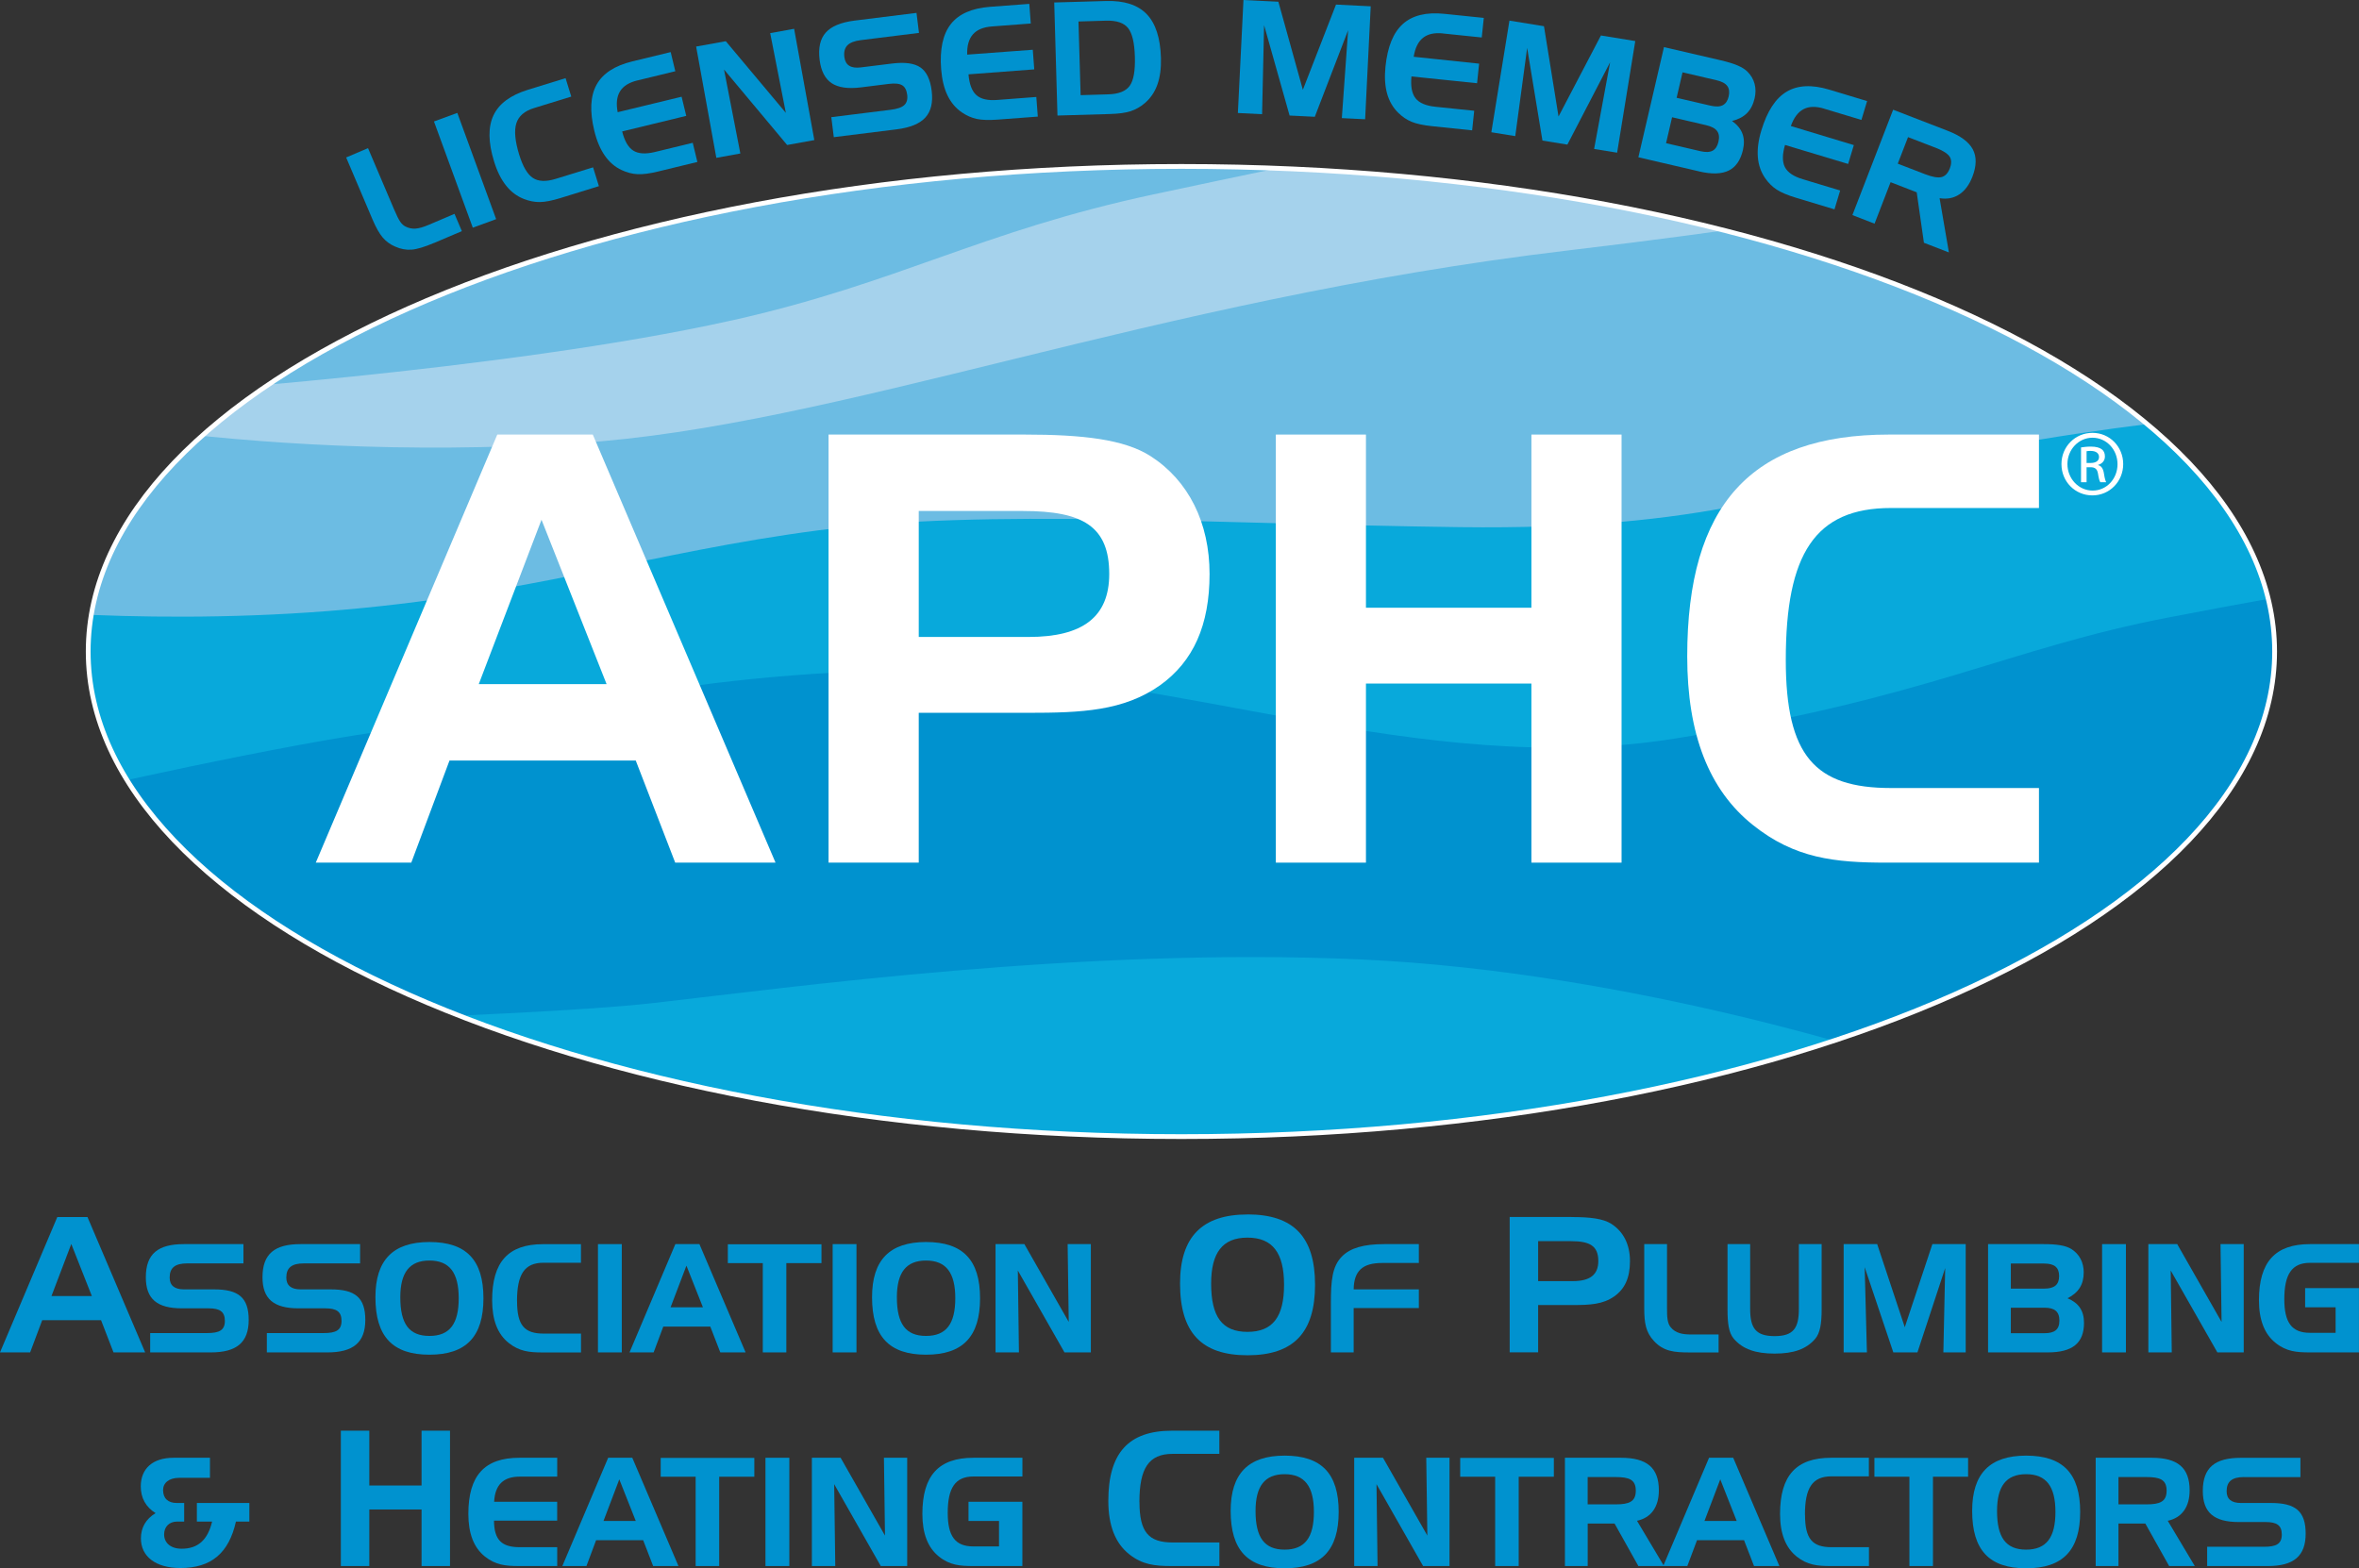 <?xml version="1.0" encoding="UTF-8"?>
<svg id="Layer_1" data-name="Layer 1" xmlns="http://www.w3.org/2000/svg" xmlns:xlink="http://www.w3.org/1999/xlink" viewBox="0 0 494.01 328.48">
  <rect x="0" y="0" width="494.01" height="328.48" fill="#333333" stroke="none"/>
  <defs>
    <style>
      .cls-1, .cls-2 {
        fill: #fff;
      }

      .cls-3, .cls-4 {
        fill: #08a9db;
      }

      .cls-2 {
        fill-rule: evenodd;
      }

      .cls-5 {
        fill: #6cbce3;
      }

      .cls-6 {
        fill: none;
      }

      .cls-6, .cls-4 {
        stroke: #fff;
      }

      .cls-7 {
        fill: #a5d2ec;
      }

      .cls-8 {
        clip-path: url(#clippath);
      }

      .cls-9 {
        fill: #0092cf;
      }
    </style>
    <clipPath id="clippath">
      <path class="cls-4" d="M18.47,136.46c0-56.12,102.5-101.6,228.93-101.6s228.94,45.49,228.94,101.6-102.5,101.6-228.94,101.6S18.47,192.57,18.47,136.46h0Z"/>
    </clipPath>
  </defs>
  <g>
    <path class="cls-3" d="M18.47,136.46c0-56.12,102.5-101.6,228.93-101.6s228.94,45.49,228.94,101.6-102.5,101.6-228.94,101.6S18.47,192.57,18.47,136.46h0Z"/>
    <g class="cls-8">
      <path class="cls-9" d="M-1.72,174.24l23.44-9.77s54.71-12.37,69.7-12.37,49.49-11.72,102.25-11.72,103.56,22.79,156.97,14.33c53.4-8.46,69.69-18.89,103.56-25.4,33.87-6.51,52.1-9.12,52.1-9.12l-1.96,87.27-59.92,51.46-45.59-36.47s-56.02-18.9-113.98-21.5c-57.96-2.61-119.19,5.86-147.85,9.12-28.66,3.25-121.14,5.21-121.14,5.21L-1.72,174.24h0Z"/>
      <polygon class="cls-7" points="4.14 111.06 30.2 33.56 282.9 -28.97 424.24 54.4 316.12 87.61 131.8 105.2 4.14 111.06 4.14 111.06"/>
      <path class="cls-5" d="M153.29,67.11c35.05-7.86,51.84-18.61,88.25-26.39,36.42-7.79,73.93-15.31,73.93-15.31L176.68-4.94-30.43,18.54l-2.51,41.68,62.15,22.5s76.48-4.96,124.07-15.62h0Z"/>
      <path class="cls-5" d="M120.73,92.82c54.74-3.45,119.84-29.96,207.76-40.38,70.53-8.36,98.35-15.63,98.35-15.63l76.21,46.89s-52.76,3.26-90.54,11.08c-37.77,7.82-54.71,16.28-106.82,15.63-52.11-.66-99-3.91-134.17.65-35.17,4.56-61.22,13.68-102.91,16.93-41.69,3.26-77.51-1.3-77.51-1.3l3.91-42.99s53.41,13.68,125.71,9.12h0Z"/>
    </g>
    <path class="cls-6" d="M18.47,136.46c0-56.12,102.5-101.6,228.93-101.6s228.94,45.49,228.94,101.6-102.5,101.6-228.94,101.6S18.47,192.57,18.47,136.46h0Z"/>
  </g>
  <g>
    <path class="cls-9" d="M90.92,50.87c-2.04.87-3.62,1.34-4.75,1.42-1.13.08-2.27-.13-3.41-.64-1.04-.44-1.91-1.08-2.61-1.9-.7-.82-1.42-2.09-2.15-3.81l-5.51-12.96,4.58-1.95,5.45,12.81c.54,1.28.98,2.15,1.31,2.62.33.47.71.81,1.12,1,.65.33,1.34.47,2.07.42.72-.05,1.65-.31,2.76-.79l5.4-2.3,1.54,3.62-5.8,2.47Z"/>
    <path class="cls-9" d="M103.9,45.9l-4.89,1.79-8.13-22.25,4.89-1.79,8.13,22.25Z"/>
    <path class="cls-9" d="M111.81,22.64c-1.97.61-3.2,1.67-3.68,3.19-.48,1.52-.28,3.71.6,6.58.77,2.48,1.72,4.11,2.87,4.86,1.14.76,2.74.82,4.78.19l7.82-2.41,1.22,3.94-8.05,2.49c-1.78.55-3.22.83-4.33.84-1.11.01-2.22-.21-3.34-.65-1.45-.57-2.69-1.5-3.72-2.8-1.04-1.3-1.88-2.99-2.51-5.05-1.24-4-1.28-7.22-.13-9.66,1.15-2.44,3.54-4.22,7.19-5.35l7.91-2.44,1.19,3.86-7.82,2.41Z"/>
    <path class="cls-9" d="M133.49,16.84c-1.75.43-2.97,1.18-3.64,2.28-.68,1.09-.85,2.55-.5,4.38l13.39-3.24.97,4.01-13.42,3.26c.5,2,1.27,3.34,2.32,4.01,1.05.67,2.56.77,4.52.3l7.94-1.93.97,4.01-8.18,1.99c-1.8.44-3.26.63-4.37.57-1.11-.06-2.2-.34-3.29-.85-1.41-.65-2.59-1.66-3.54-3.03-.96-1.37-1.69-3.1-2.2-5.19-.99-4.07-.84-7.29.46-9.65,1.29-2.36,3.79-4,7.49-4.9l8.04-1.95.97,4.01-7.94,1.93Z"/>
    <path class="cls-9" d="M145.79,9.75l6.2-1.12,12.58,15.01-3.28-16.7,5.01-.91,4.23,23.31-5.69,1.03-13.22-15.81,3.42,17.59-5.03.91-4.23-23.31Z"/>
    <path class="cls-9" d="M192.46,6.89l-12.22,1.52c-1.31.16-2.24.53-2.79,1.09-.55.57-.76,1.38-.63,2.45.11.85.45,1.46,1.02,1.82.58.36,1.38.48,2.41.35l6.54-.81c2.71-.34,4.7-.06,5.97.82,1.27.88,2.06,2.52,2.35,4.9.3,2.42-.14,4.28-1.32,5.58-1.18,1.3-3.19,2.13-6.02,2.48l-13.16,1.64-.52-4.19,12.38-1.54c1.41-.17,2.37-.5,2.9-.99.52-.48.73-1.2.61-2.15-.12-.98-.47-1.65-1.05-2-.58-.35-1.51-.45-2.79-.29l-5.84.73c-2.71.34-4.75.04-6.14-.88-1.39-.93-2.23-2.56-2.52-4.89-.31-2.49.12-4.4,1.29-5.71,1.17-1.32,3.19-2.15,6.06-2.51l12.94-1.61.52,4.19Z"/>
    <path class="cls-9" d="M207.71,5.54c-1.8.14-3.12.69-3.97,1.66-.85.97-1.25,2.38-1.2,4.24l13.74-1.02.31,4.11-13.77,1.04c.17,2.06.71,3.5,1.64,4.34.93.84,2.4,1.18,4.41,1.02l8.15-.62.31,4.11-8.39.63c-1.85.14-3.32.09-4.4-.14-1.08-.24-2.12-.69-3.11-1.37-1.28-.87-2.28-2.06-3.01-3.56-.72-1.5-1.16-3.33-1.33-5.48-.32-4.18.36-7.33,2.02-9.45,1.66-2.12,4.39-3.33,8.19-3.62l8.25-.62.31,4.11-8.15.62Z"/>
    <path class="cls-9" d="M220.76.52l10.84-.31c3.81-.11,6.65.8,8.53,2.74,1.87,1.94,2.87,5,2.99,9.19.06,2.16-.19,4.02-.75,5.59-.56,1.57-1.44,2.85-2.62,3.86-.91.78-1.9,1.34-2.95,1.69-1.05.35-2.51.55-4.37.6l-10.98.32-.68-23.68ZM231.62,4.33l-5.77.17.45,15.43,5.77-.17c2.2-.06,3.7-.66,4.51-1.79.81-1.13,1.17-3.16,1.08-6.09-.08-2.92-.56-4.92-1.43-6.01-.87-1.09-2.41-1.6-4.61-1.54Z"/>
    <path class="cls-9" d="M260.4,0l7.31.36,5.13,18.45,6.94-17.85,7.27.36-1.17,23.66-4.88-.24,1.32-18.41-6.98,18.13-5.28-.26-5.34-18.93-.42,18.65-5.07-.25,1.17-23.66Z"/>
    <path class="cls-9" d="M302.19,7c-1.79-.19-3.19.12-4.2.93-1,.8-1.65,2.12-1.94,3.96l13.7,1.44-.43,4.1-13.74-1.42c-.2,2.05.08,3.57.85,4.56.77.99,2.15,1.58,4.16,1.79l8.13.84-.43,4.1-8.37-.87c-1.85-.19-3.28-.5-4.31-.92-1.02-.42-1.96-1.06-2.81-1.9-1.11-1.09-1.88-2.43-2.33-4.04-.44-1.61-.55-3.48-.33-5.63.43-4.17,1.65-7.15,3.66-8.94,2.01-1.79,4.91-2.5,8.7-2.1l8.23.85-.43,4.1-8.13-.84Z"/>
    <path class="cls-9" d="M316.11,4.32l7.22,1.17,3.05,18.91,8.88-16.97,7.19,1.17-3.8,23.38-4.82-.78,3.35-18.15-8.95,17.24-5.22-.85-3.2-19.41-2.49,18.48-5.01-.81,3.79-23.38Z"/>
    <path class="cls-9" d="M355.8,35.89l-12.7-2.95,5.36-23.07,11.85,2.75c1.5.35,2.69.71,3.59,1.1.9.38,1.59.83,2.08,1.33.72.73,1.21,1.57,1.46,2.52.25.95.25,1.97,0,3.04-.3,1.29-.83,2.31-1.59,3.08-.76.77-1.81,1.32-3.13,1.65,1.08.78,1.8,1.66,2.17,2.65.37.99.41,2.12.11,3.41-.5,2.16-1.5,3.6-2.99,4.33-1.49.73-3.56.79-6.21.17ZM356.07,31.66c1.11.26,1.96.23,2.57-.09.6-.32,1.01-.94,1.23-1.87.22-.94.13-1.69-.28-2.25-.41-.56-1.16-.96-2.26-1.22l-7.17-1.67-1.26,5.43,7.17,1.67ZM352.35,15.14l-1.24,5.34,7.09,1.65c1.1.25,1.96.23,2.57-.09.61-.32,1.03-.93,1.24-1.84.21-.92.11-1.66-.3-2.2-.41-.55-1.17-.95-2.27-1.2l-7.09-1.65Z"/>
    <path class="cls-9" d="M381.98,22.75c-1.73-.52-3.16-.48-4.3.12-1.14.6-2.02,1.77-2.65,3.53l13.19,3.99-1.19,3.95-13.22-3.98c-.58,1.98-.59,3.52-.03,4.64.57,1.11,1.82,1.96,3.75,2.54l7.83,2.36-1.19,3.95-8.06-2.43c-1.78-.54-3.13-1.11-4.06-1.72-.93-.61-1.73-1.41-2.41-2.4-.88-1.28-1.39-2.74-1.52-4.41-.13-1.66.11-3.53.74-5.59,1.21-4.01,2.97-6.71,5.28-8.09,2.31-1.38,5.29-1.53,8.94-.43l7.92,2.39-1.19,3.95-7.83-2.36Z"/>
    <path class="cls-9" d="M396.45,22.98l11.44,4.42c2.66,1.03,4.41,2.32,5.24,3.87.83,1.55.8,3.47-.08,5.75-.66,1.69-1.57,2.93-2.75,3.7-1.18.78-2.55,1.04-4.12.79l1.95,11.36-5.23-2.02-1.51-10.57-5.47-2.12-3.36,8.69-4.64-1.8,8.54-22.09ZM405.27,30.92l-5.7-2.2-2.15,5.56,5.7,2.2c1.54.6,2.7.8,3.46.61.76-.19,1.34-.79,1.74-1.82.39-1.01.37-1.84-.05-2.48-.43-.64-1.42-1.27-3-1.88Z"/>
  </g>
  <path class="cls-2" d="M104.14,91.02l-38.01,89.66h20l8-21.38h39.01l8.26,21.38h21.01l-38.27-89.66h-20.01ZM113.4,108.86l13.63,34.43h-26.77l13.14-34.43h0Z"/>
  <path class="cls-2" d="M214.28,107.03c12.5,0,18.01,3.24,18.01,13.19,0,8.96-5.51,13.19-16.88,13.19h-23.01v-26.39h21.88ZM173.51,91.02v89.66h18.89v-31.38h22.88c11.25,0,20-.38,27.64-5.76,7-5,10.38-12.62,10.38-23.32s-4.38-19.57-12.38-24.7c-5.5-3.5-14.14-4.5-26.39-4.5h-41.02Z"/>
  <polygon class="cls-1" points="286.05 91.02 267.18 91.02 267.18 180.68 286.05 180.68 286.05 143.17 320.7 143.17 320.7 180.68 339.58 180.68 339.58 91.02 320.7 91.02 320.7 127.29 286.05 127.29 286.05 91.02 286.05 91.02"/>
  <path class="cls-1" d="M395.98,106.4h31.01v-15.38h-31.39c-28.89,0-42.27,14.76-42.27,46.45,0,16.23,4.5,27.96,13.76,35.33,8.75,7,17.14,7.88,28.01,7.88h31.89v-15.63h-31.01c-15.88,0-22.01-6.74-22.01-26.83,0-22.21,6.13-31.82,22.01-31.82h0Z"/>
  <path class="cls-1" d="M438.21,90.66c3.58,0,6.42,2.9,6.42,6.54s-2.84,6.56-6.45,6.56-6.48-2.87-6.48-6.56,2.91-6.54,6.48-6.54h.03ZM438.18,91.68c-2.87,0-5.23,2.47-5.23,5.52s2.35,5.55,5.26,5.55c2.91.03,5.23-2.44,5.23-5.52s-2.33-5.55-5.23-5.55h-.03ZM436.96,101h-1.16v-7.29c.61-.08,1.19-.17,2.06-.17,1.11,0,1.83.23,2.27.55.43.32.67.81.67,1.51,0,.96-.64,1.54-1.42,1.77v.06c.63.12,1.07.7,1.22,1.77.17,1.13.35,1.57.46,1.8h-1.22c-.18-.23-.35-.9-.5-1.86-.17-.93-.64-1.28-1.56-1.28h-.82v3.14ZM436.96,96.97h.84c.96,0,1.77-.35,1.77-1.25,0-.64-.46-1.28-1.77-1.28-.38,0-.63.03-.84.06v2.47Z"/>
  <g>
    <path class="cls-9" d="M18.32,254.91l12.08,28.35h-6.63l-2.61-6.75h-12.32l-2.53,6.75H0l12-28.35h6.32ZM10.78,271.45h8.45l-4.3-10.9-4.15,10.9Z"/>
    <path class="cls-9" d="M39.19,264.62c-2.49,0-3.66.88-3.66,2.97,0,1.64,1.01,2.47,3,2.47h6.32c5.06,0,7.23,1.68,7.23,6.41s-2.56,6.79-7.93,6.79h-12.7v-4.05h11.94c2.53,0,3.7-.6,3.7-2.55s-1.07-2.63-3.38-2.63h-5.62c-5.19,0-7.55-1.96-7.55-6.5,0-4.93,2.56-6.95,7.96-6.95h12.48v4.04h-11.79Z"/>
    <path class="cls-9" d="M63.62,264.62c-2.5,0-3.66.88-3.66,2.97,0,1.64,1.01,2.47,2.99,2.47h6.32c5.06,0,7.23,1.68,7.23,6.41s-2.56,6.79-7.93,6.79h-12.69v-4.05h11.94c2.53,0,3.7-.6,3.7-2.55s-1.07-2.63-3.38-2.63h-5.62c-5.18,0-7.55-1.96-7.55-6.5,0-4.93,2.56-6.95,7.96-6.95h12.48v4.04h-11.78Z"/>
    <path class="cls-9" d="M89.93,260.14c7.71,0,11.31,3.76,11.31,11.78s-3.6,11.82-11.31,11.82-11.31-3.79-11.31-12.04c0-7.8,3.7-11.56,11.31-11.56ZM83.83,271.73c0,5.53,1.83,8.08,6.1,8.08s6.13-2.55,6.13-7.9-1.93-7.89-6.13-7.89-6.1,2.55-6.1,7.71Z"/>
    <path class="cls-9" d="M108.28,272.52c0,5.09,1.55,6.8,5.56,6.8h7.83v3.95h-8.06c-2.75,0-4.86-.22-7.08-1.99-2.34-1.86-3.47-4.83-3.47-8.94,0-8.03,3.37-11.75,10.67-11.75h7.93v3.89h-7.83c-4.01,0-5.56,2.43-5.56,8.06Z"/>
    <path class="cls-9" d="M125.22,283.26v-22.68h4.99v22.68h-4.99Z"/>
    <path class="cls-9" d="M146.47,260.58l9.67,22.68h-5.3l-2.09-5.4h-9.85l-2.02,5.4h-5.05l9.6-22.68h5.06ZM140.44,273.81h6.76l-3.45-8.72-3.32,8.72Z"/>
    <path class="cls-9" d="M152.42,264.56v-3.95h19.61v3.95h-7.36v18.7h-4.93v-18.7h-7.32Z"/>
    <path class="cls-9" d="M174.37,283.26v-22.68h4.99v22.68h-4.99Z"/>
    <path class="cls-9" d="M193.93,260.14c7.71,0,11.31,3.76,11.31,11.78s-3.6,11.82-11.31,11.82-11.31-3.79-11.31-12.04c0-7.8,3.69-11.56,11.31-11.56ZM187.82,271.73c0,5.53,1.84,8.08,6.1,8.08s6.13-2.55,6.13-7.9-1.93-7.89-6.13-7.89-6.1,2.55-6.1,7.71Z"/>
    <path class="cls-9" d="M214.52,260.58l9.29,16.3-.23-16.3h4.86v22.68h-5.52l-9.77-17.15.23,17.15h-4.9v-22.68h6.04Z"/>
    <path class="cls-9" d="M261.25,254.36c9.64,0,14.14,4.7,14.14,14.73s-4.5,14.77-14.14,14.77-14.13-4.74-14.13-15.04c0-9.75,4.62-14.45,14.13-14.45ZM253.63,268.85c0,6.91,2.28,10.11,7.61,10.11s7.66-3.2,7.66-9.87-2.4-9.87-7.66-9.87-7.61,3.2-7.61,9.63Z"/>
    <path class="cls-9" d="M281.02,263.17c1.76-1.8,4.64-2.59,8.84-2.59h7.27v3.95h-7.68c-4.08,0-5.91,1.61-5.97,5.53h13.65v3.91h-13.65v9.29h-4.77v-10.42c0-4.52.25-7.58,2.31-9.67Z"/>
    <path class="cls-9" d="M329.1,254.91c3.87,0,6.6.32,8.33,1.42,2.53,1.62,3.91,4.31,3.91,7.81s-1.07,5.81-3.28,7.38c-2.41,1.7-5.17,1.82-8.72,1.82h-7.23v9.91h-5.96v-28.35h12.95ZM322.11,259.96v8.37h7.27c3.59,0,5.33-1.34,5.33-4.19,0-3.16-1.74-4.18-5.69-4.18h-6.91Z"/>
    <path class="cls-9" d="M346.38,280.89c-1.73-1.83-2.05-3.82-2.05-6.82v-13.49h4.77v13.33c0,1.86.03,3.23.79,4.11,1.01,1.2,2.37,1.49,4.39,1.49h5.62v3.76h-6.04c-3.28,0-5.46-.22-7.48-2.37Z"/>
    <path class="cls-9" d="M366.51,274.16c0,4.01,1.17,5.69,5.12,5.69s5.08-1.68,5.08-5.69v-13.59h4.77v13.71c0,2.91-.32,4.9-1.32,6.1-1.87,2.21-4.58,3.13-8.53,3.13s-6.69-.92-8.56-3.13c-1.05-1.24-1.3-3.22-1.3-6.1v-13.71h4.74v13.59Z"/>
    <path class="cls-9" d="M393.11,260.58l5.78,17.41,5.78-17.41h6.98v22.68h-4.68l.38-17.66-5.81,17.66h-5.05l-6-17.85.47,17.85h-4.87v-22.68h7.01Z"/>
    <path class="cls-9" d="M416.33,283.26v-22.68h11.66c2.65,0,4.58.26,5.81,1.05,1.64,1.04,2.56,2.74,2.56,4.86,0,2.53-1.05,4.24-3.38,5.43,2.31.98,3.44,2.59,3.44,5.15,0,4.29-2.46,6.19-7.61,6.19h-12.48ZM421.1,269.9h6.98c2.11,0,3.13-.79,3.13-2.63s-1.02-2.62-3.13-2.62h-6.98v5.24ZM431.27,276.59c0-1.89-1.01-2.69-3.13-2.69h-7.04v5.34h7.04c2.12,0,3.13-.75,3.13-2.65Z"/>
    <path class="cls-9" d="M440.21,283.26v-22.68h4.99v22.68h-4.99Z"/>
    <path class="cls-9" d="M455.94,260.58l9.29,16.3-.22-16.3h4.86v22.68h-5.52l-9.77-17.15.22,17.15h-4.9v-22.68h6.04Z"/>
    <path class="cls-9" d="M482.72,269.8h11.28v13.46h-10.26c-2.75,0-4.93-.16-7.2-1.99-2.34-1.86-3.48-4.83-3.48-8.94,0-8.03,3.41-11.75,10.68-11.75h10.26v3.92h-10.26c-3.82,0-5.37,2.43-5.37,7.62,0,4.83,1.52,7.04,5.37,7.04h5.37v-5.34h-6.38v-4.01Z"/>
    <path class="cls-9" d="M37.78,328.42c-5.24,0-8.27-2.46-8.27-6.19,0-2.27,1.01-4.05,3.07-5.31-2.05-1.26-3.1-3.19-3.1-5.59,0-3.7,2.46-6,6.85-6h7.64v4.2h-6.44c-2.15,0-3.38,1.08-3.38,2.56,0,1.74,1.04,2.71,2.87,2.71h1.55v3.89h-1.48c-1.64,0-2.72,1.08-2.72,2.69,0,1.76,1.36,3,3.67,3,3.41,0,5.46-1.83,6.38-5.69h-3.19v-3.89h10.99v3.89h-2.81c-1.48,6.6-5.17,9.73-11.62,9.73Z"/>
    <path class="cls-9" d="M77.34,311.14h10.94v-11.48h5.96v28.35h-5.96v-11.85h-10.94v11.85h-5.96v-28.35h5.96v11.48Z"/>
    <path class="cls-9" d="M103.47,314.55h13.21v3.95h-13.23c.03,4.08,1.64,5.56,5.4,5.56h7.84v3.95h-8.06c-2.75,0-4.86-.22-7.08-1.99-2.34-1.87-3.47-4.84-3.47-8.94,0-8.02,3.38-11.75,10.68-11.75h7.93v3.95h-7.84c-3.44,0-5.18,1.71-5.37,5.27Z"/>
    <path class="cls-9" d="M132.41,305.33l9.67,22.68h-5.3l-2.09-5.41h-9.86l-2.02,5.41h-5.05l9.6-22.68h5.05ZM126.38,318.57h6.76l-3.45-8.72-3.31,8.72Z"/>
    <path class="cls-9" d="M138.36,309.3v-3.94h19.61v3.94h-7.36v18.71h-4.93v-18.71h-7.33Z"/>
    <path class="cls-9" d="M160.3,328.01v-22.68h5v22.68h-5Z"/>
    <path class="cls-9" d="M176.04,305.33l9.29,16.3-.22-16.3h4.87v22.68h-5.53l-9.76-17.15.23,17.15h-4.9v-22.68h6.03Z"/>
    <path class="cls-9" d="M202.82,314.55h11.28v13.46h-10.27c-2.75,0-4.93-.16-7.2-1.99-2.34-1.87-3.47-4.84-3.47-8.94,0-8.02,3.41-11.75,10.68-11.75h10.27v3.92h-10.27c-3.82,0-5.37,2.43-5.37,7.61,0,4.83,1.51,7.04,5.37,7.04h5.37v-5.33h-6.39v-4.01Z"/>
    <path class="cls-9" d="M238.62,314.58c0,6.36,1.94,8.49,6.95,8.49h9.79v4.94h-10.06c-3.44,0-6.08-.28-8.85-2.49-2.92-2.33-4.35-6.04-4.35-11.17,0-10.03,4.23-14.69,13.34-14.69h9.91v4.85h-9.79c-5.01,0-6.95,3.04-6.95,10.07Z"/>
    <path class="cls-9" d="M269.02,304.88c7.71,0,11.32,3.76,11.32,11.78s-3.61,11.82-11.32,11.82-11.3-3.79-11.3-12.03c0-7.81,3.7-11.57,11.3-11.57ZM262.93,316.48c0,5.52,1.83,8.09,6.09,8.09s6.13-2.56,6.13-7.9-1.93-7.9-6.13-7.9-6.09,2.56-6.09,7.71Z"/>
    <path class="cls-9" d="M289.62,305.33l9.29,16.3-.23-16.3h4.87v22.68h-5.53l-9.76-17.15.22,17.15h-4.89v-22.68h6.03Z"/>
    <path class="cls-9" d="M305.79,309.3v-3.94h19.61v3.94h-7.36v18.71h-4.93v-18.71h-7.33Z"/>
    <path class="cls-9" d="M339.46,305.33c5.37,0,7.93,2.05,7.93,6.82,0,3.51-1.64,5.75-4.58,6.38l5.66,9.48h-5.37l-4.99-8.91h-5.62v8.91h-4.77v-22.68h11.75ZM332.48,309.37v5.72h5.85c2.84,0,4.23-.56,4.23-2.87s-1.39-2.85-4.23-2.85h-5.85Z"/>
    <path class="cls-9" d="M362.96,305.33l9.67,22.68h-5.31l-2.09-5.41h-9.85l-2.03,5.41h-5.05l9.6-22.68h5.05ZM356.93,318.57h6.76l-3.44-8.72-3.31,8.72Z"/>
    <path class="cls-9" d="M378,317.27c0,5.08,1.55,6.79,5.56,6.79h7.83v3.95h-8.06c-2.75,0-4.87-.22-7.08-1.99-2.34-1.87-3.48-4.84-3.48-8.94,0-8.02,3.38-11.75,10.68-11.75h7.92v3.89h-7.83c-4.01,0-5.56,2.42-5.56,8.05Z"/>
    <path class="cls-9" d="M392.53,309.3v-3.94h19.62v3.94h-7.36v18.71h-4.93v-18.71h-7.33Z"/>
    <path class="cls-9" d="M424.3,304.88c7.71,0,11.32,3.76,11.32,11.78s-3.61,11.82-11.32,11.82-11.3-3.79-11.3-12.03c0-7.81,3.7-11.57,11.3-11.57ZM418.21,316.48c0,5.52,1.83,8.09,6.09,8.09s6.14-2.56,6.14-7.9-1.93-7.9-6.14-7.9-6.09,2.56-6.09,7.71Z"/>
    <path class="cls-9" d="M450.62,305.33c5.37,0,7.92,2.05,7.92,6.82,0,3.51-1.64,5.75-4.58,6.38l5.66,9.48h-5.37l-4.99-8.91h-5.62v8.91h-4.77v-22.68h11.75ZM443.64,309.37v5.72h5.84c2.84,0,4.24-.56,4.24-2.87s-1.39-2.85-4.24-2.85h-5.84Z"/>
    <path class="cls-9" d="M469.95,309.37c-2.49,0-3.66.89-3.66,2.97,0,1.65,1.01,2.46,3.01,2.46h6.31c5.05,0,7.23,1.68,7.23,6.42s-2.56,6.79-7.93,6.79h-12.7v-4.04h11.94c2.53,0,3.69-.6,3.69-2.56s-1.08-2.62-3.37-2.62h-5.62c-5.18,0-7.55-1.95-7.55-6.51,0-4.92,2.56-6.94,7.96-6.94h12.48v4.04h-11.79Z"/>
  </g>
</svg>